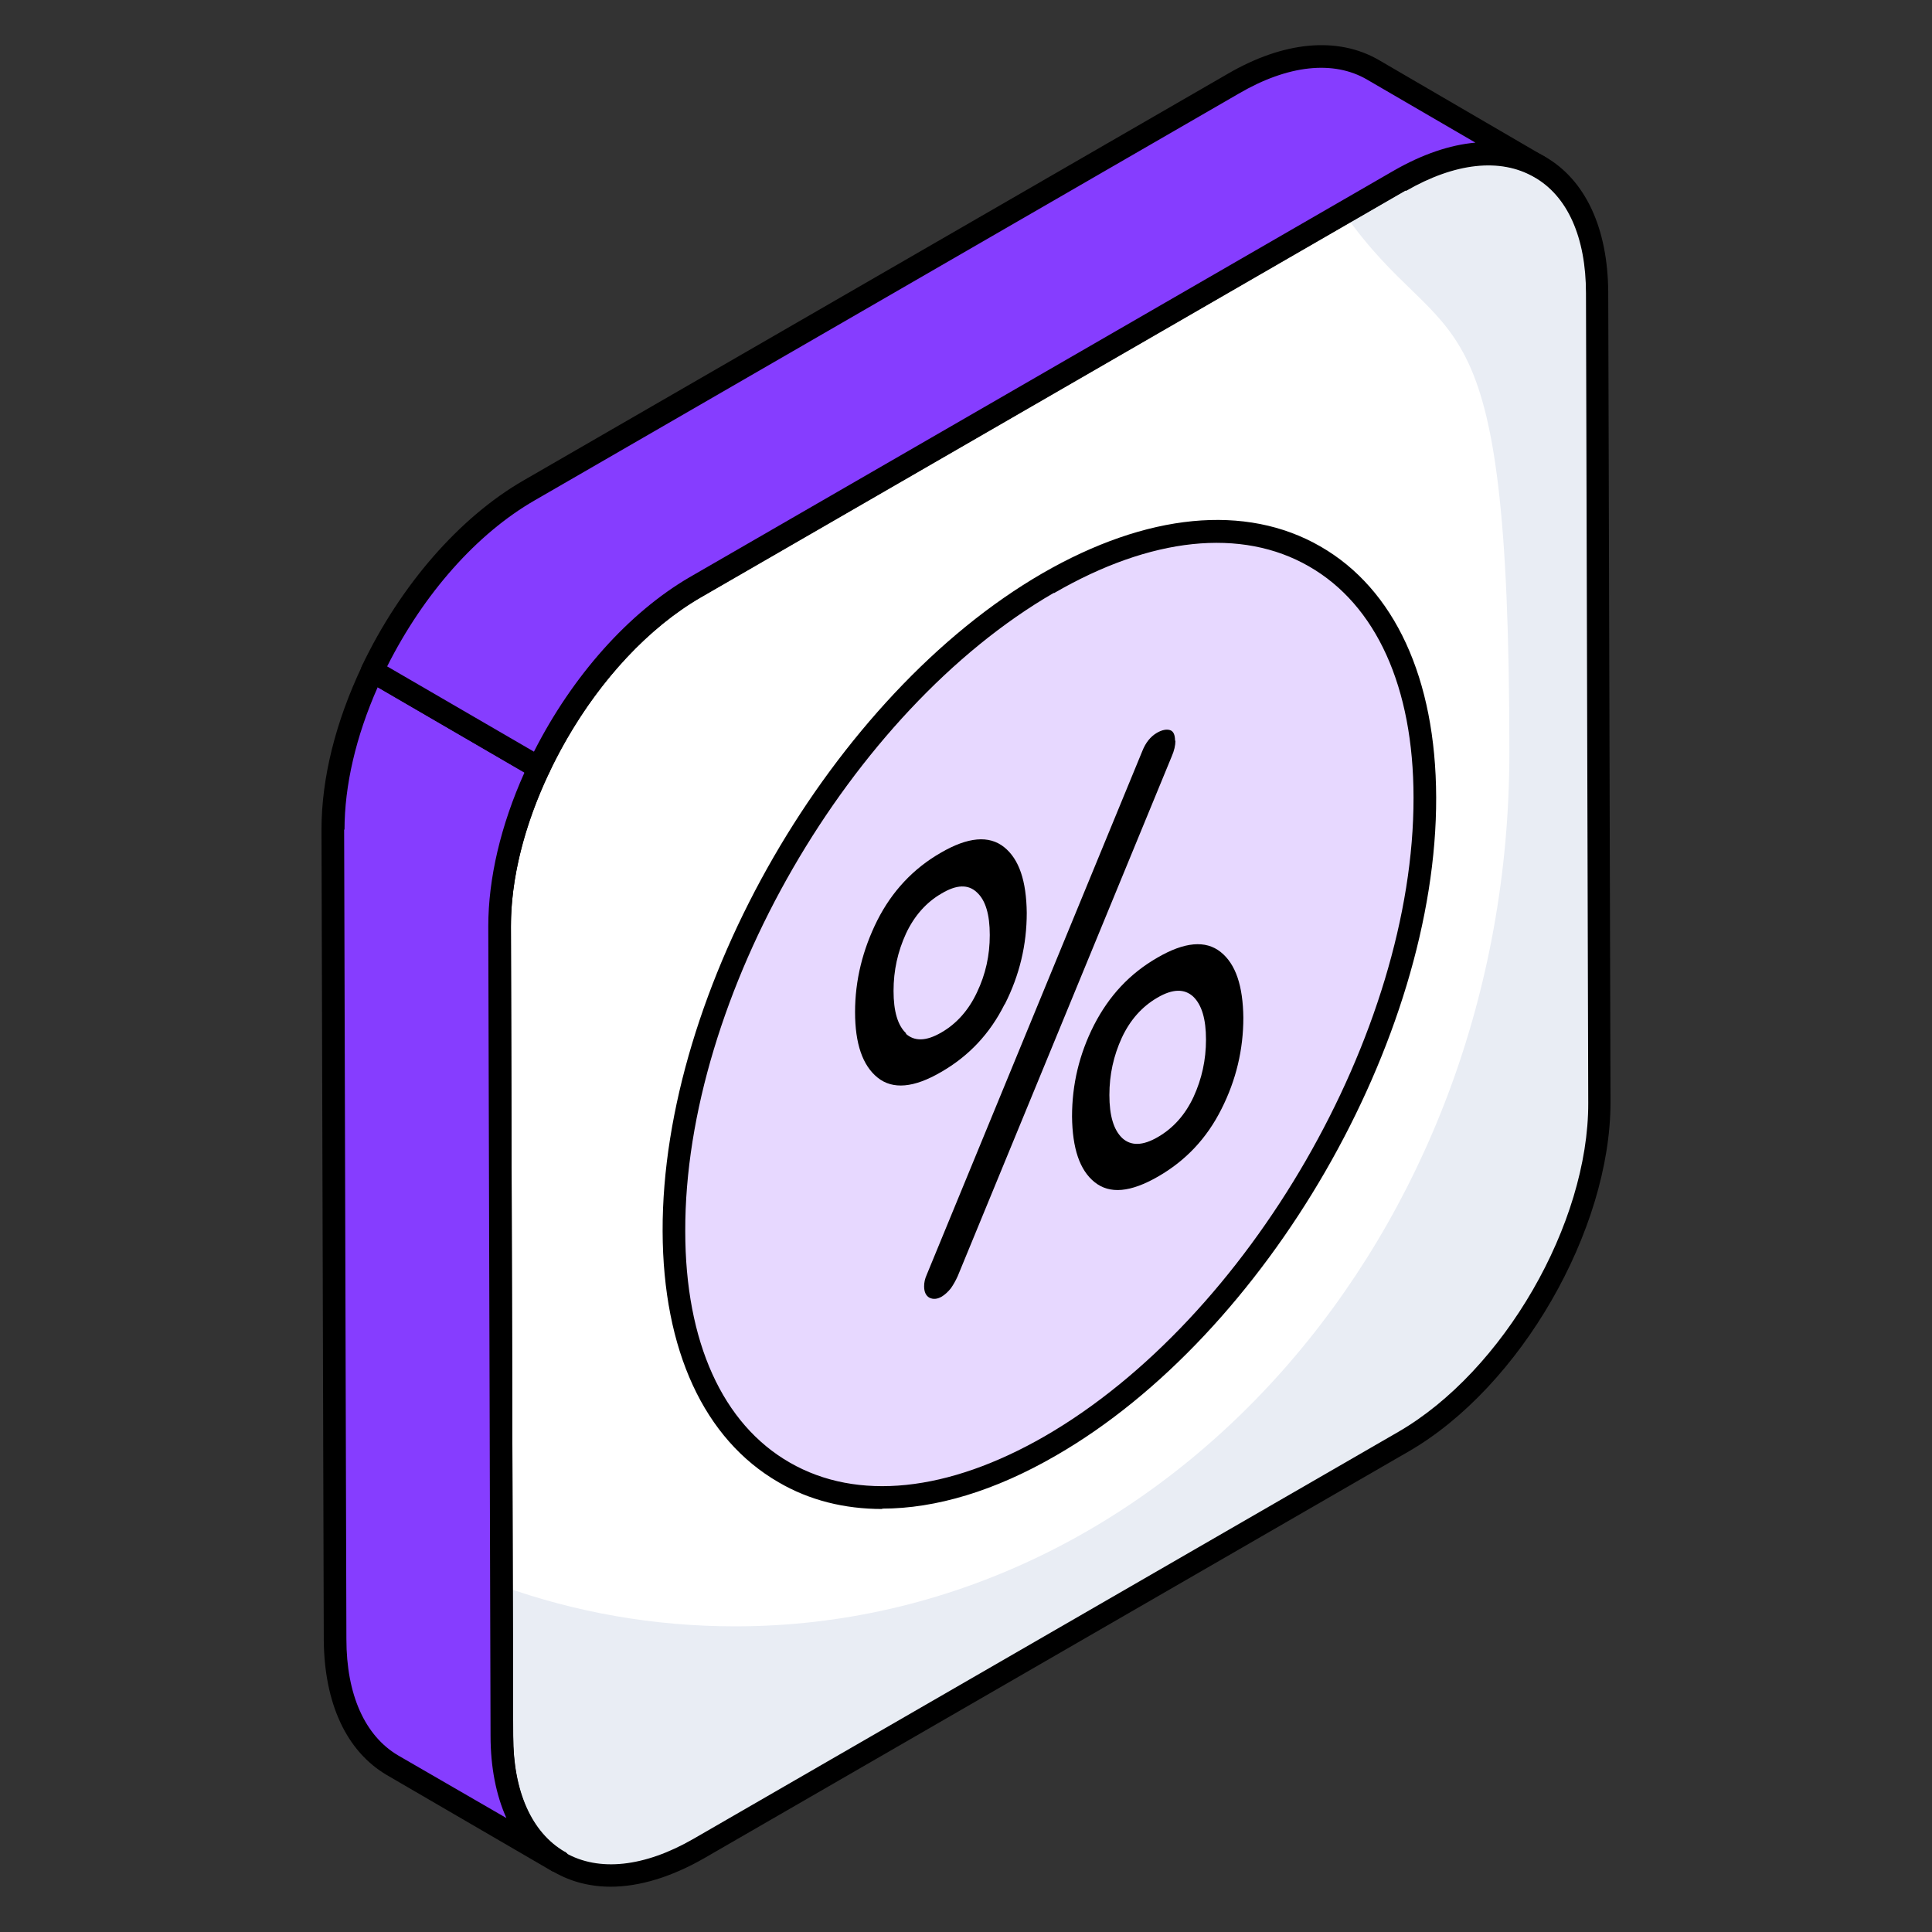 <?xml version="1.0" encoding="UTF-8"?>
<svg id="Layer_1" xmlns="http://www.w3.org/2000/svg" version="1.1" viewBox="0 0 512 512">
  <rect x="0" y="0" width="512" height="512" fill="#333333" stroke="none"/>
  <!-- Generator: Adobe Illustrator 29.7.1, SVG Export Plug-In . SVG Version: 2.1.1 Build 8)  -->
  <defs>
    <style>
      .st0 {
        fill: #e7d8ff;
      }

      .st1 {
        fill: #e9edf4;
      }

      .st2 {
        isolation: isolate;
      }

      .st3 {
        fill: #fff;
      }

      .st4 {
        fill: #863dff;
      }
    </style>
  </defs>
  <path class="st3" d="M371,47.9c28.8-16.6,52.1-3.3,52.2,29.8l.6,214.6c0,33-23.1,73.2-51.9,89.8l-186.7,107.8c-28.8,16.6-52.2,3.3-52.3-29.7l-.6-214.6c0-33,23.1-73.3,51.9-89.9l186.7-107.8Z"/>
  <path class="st1" d="M423.8,292.2c0,33-23.1,73.3-51.9,89.8l-186.6,107.8c-28.8,16.6-52.2,3.2-52.3-29.8v-39.7c19.5,7,40.3,10.7,61.8,10.7,113.4,0,205.2-103.6,205.2-231.6s-16.3-103.6-43.9-143l14.9-8.6c28.7-16.6,52.1-3.2,52.2,29.8l.6,214.5Z"/>
  <path d="M161.9,500c-5.5,0-10.6-1.3-15.1-3.9-10.8-6.2-16.7-19-16.8-36l-.6-214.6c0-33.9,23.9-75.4,53.4-92.5l186.7-107.8c14.9-8.6,29.1-9.9,39.9-3.7,10.8,6.2,16.7,19,16.8,36l.6,214.6c0,33.9-23.9,75.4-53.4,92.5l-186.7,107.8c-8.7,5-17.2,7.6-24.9,7.6ZM372.5,50.5l-186.7,107.8c-27.9,16.1-50.5,55.3-50.4,87.3l.6,214.6c0,14.8,4.9,25.7,13.8,30.8,8.9,5.1,21,3.8,34-3.7l186.7-107.8c27.9-16.1,50.5-55.2,50.4-87.2l-.6-214.6c0-14.8-4.9-25.8-13.8-30.8-8.9-5.1-20.9-3.8-33.9,3.7Z"/>
  <g>
    <g>
      <path class="st4" d="M88.2,219.8l.6,214.6c0,16.3,5.8,27.9,15.2,33.4l44.2,25.6c-9.4-5.4-15.1-16.9-15.2-33.4l-.6-214.5c0-13.5,3.9-28.2,10.5-42.1l-44.2-25.7c-6.6,13.8-10.5,28.5-10.5,42.1Z"/>
      <path d="M148.2,496.4c-.5,0-1-.1-1.5-.4h-.2c0,0-44-25.6-44-25.6-10.7-6.3-16.6-19-16.7-36l-.6-214.6c0-13.5,3.7-28.5,10.8-43.4.4-.8,1-1.3,1.8-1.6.8-.3,1.7-.1,2.4.3l44.2,25.7c1.4.8,1.9,2.5,1.2,3.9-6.7,14.1-10.2,28.2-10.2,40.8l.6,214.5c0,14.7,4.9,25.6,13.6,30.7h.1c1.4.9,1.9,2.7,1.1,4.2-.6,1-1.6,1.5-2.6,1.5ZM91.2,219.8l.6,214.6c0,14.7,4.9,25.6,13.7,30.8l28.7,16.6c-2.7-6-4.2-13.4-4.2-21.8l-.6-214.5c0-12.7,3.3-26.8,9.6-40.8l-38.9-22.6c-5.8,13.1-8.8,26.1-8.8,37.8Z"/>
    </g>
    <g>
      <path class="st4" d="M363.9,18.6c-9.4-5.5-22.6-4.7-37,3.7l-186.6,107.8c-17,9.8-32,27.8-41.5,47.8l44.2,25.7c9.5-19.9,24.5-38,41.4-47.8l186.7-107.8c14.5-8.3,27.5-9.1,37-3.6l-44.2-25.7Z"/>
      <path d="M142.8,206.5c-.5,0-1.1-.1-1.5-.4l-44.2-25.7c-1.4-.8-1.9-2.5-1.2-3.9,10.2-21.4,25.8-39.3,42.7-49.1L325.3,19.6c14.9-8.7,29.2-10,40.1-3.7h0l44.1,25.7h0c1.4.8,1.9,2.7,1.1,4.1-.8,1.4-2.7,1.9-4.1,1.1-9-5.2-21-3.9-34,3.6l-186.7,107.8c-15.9,9.2-30.5,26.1-40.2,46.5-.4.8-1,1.3-1.8,1.6-.3,0-.6.1-.9.1ZM102.6,176.6l38.9,22.6c10.2-20.1,25.1-36.8,41.2-46.2l186.7-107.8c7.5-4.3,14.8-6.8,21.6-7.4l-28.7-16.7c-8.9-5.2-21-3.9-34,3.7l-186.6,107.8c-15.3,8.8-29.4,24.7-39.1,44Z"/>
    </g>
  </g>
  <g>
    <path class="st0" d="M277.8,154.5c55-31.8,99.6-6.3,99.8,56.9.2,63.1-44.2,140.1-99.2,171.8-55,31.7-99.7,6.2-99.9-56.9-.2-63.1,44.3-140.1,99.2-171.8Z"/>
    <path d="M233.8,399.9c-10,0-19.3-2.3-27.5-7.1-19.7-11.4-30.6-35-30.7-66.5-.2-64,45-142.2,100.7-174.4,27.6-15.9,53.8-18.5,73.6-7.1,19.7,11.3,30.6,35,30.7,66.5.2,64-45,142.3-100.7,174.4-16.2,9.4-31.9,14.1-46.1,14.1ZM279.3,157.1c-54,31.2-97.9,107.1-97.7,169.2,0,29.3,9.9,51.1,27.7,61.3,17.9,10.3,41.9,7.8,67.6-7,54-31.2,97.8-107.1,97.7-169.2,0-29.3-9.9-51.1-27.7-61.3-17.9-10.3-41.9-7.8-67.6,7.1Z"/>
    <g>
      <path d="M323.5,252.3c4,3.2,5.9,9,6,17.4,0,8.4-1.9,16.5-5.8,24.2-3.9,7.8-9.5,13.7-16.8,17.9s-12.8,4.7-16.8,1.5c-4-3.2-5.9-9-6-17.4,0-8.5,1.9-16.5,5.8-24.2,4-7.8,9.5-13.7,16.8-17.9,7.2-4.2,12.8-4.7,16.8-1.5ZM316.3,290.7c2.2-4.8,3.3-9.8,3.3-15.2,0-5.4-1.1-9.2-3.4-11.4-2.3-2.1-5.4-2.1-9.5.3s-7.2,5.9-9.4,10.6c-2.2,4.8-3.3,9.8-3.3,15.2,0,5.4,1.1,9.2,3.4,11.4,2.3,2.1,5.4,2.1,9.5-.3s7.2-5.9,9.4-10.6"/>
      <g class="st2">
        <path d="M311.5,196.3c0,1.2-.3,2.6-1,4.2l-56.7,137.7c-.5,1.1-1.1,2.2-1.8,3.2-.8,1-1.6,1.7-2.4,2.2-1.2.7-2.3.8-3.3.3-.9-.5-1.4-1.5-1.4-3,0-1,.2-2,.7-3.1l57.1-138.7c.9-2.3,2.2-3.9,3.9-4.9,1.4-.8,2.6-1,3.5-.7.9.3,1.3,1.3,1.3,2.8Z"/>
        <path d="M266.2,266.2c-3.9,7.8-9.5,13.7-16.8,17.9-7.2,4.2-12.8,4.7-16.8,1.5-4-3.2-6-9-6-17.4,0-8.4,2-16.5,5.9-24.3,3.9-7.7,9.5-13.7,16.8-17.9,7.2-4.2,12.8-4.7,16.8-1.5,4,3.2,5.9,9,6,17.4,0,8.5-1.9,16.5-5.8,24.2ZM240,273.9c2.3,2.1,5.4,2.1,9.5-.3,4-2.3,7.2-5.9,9.4-10.6,2.3-4.8,3.4-9.8,3.4-15.2,0-5.4-1.1-9.2-3.4-11.3-2.3-2.2-5.4-2.1-9.4.3-4,2.3-7.2,5.9-9.4,10.6-2.2,4.8-3.3,9.8-3.3,15.2,0,5.4,1.1,9.2,3.4,11.3"/>
      </g>
    </g>
  </g>
</svg>